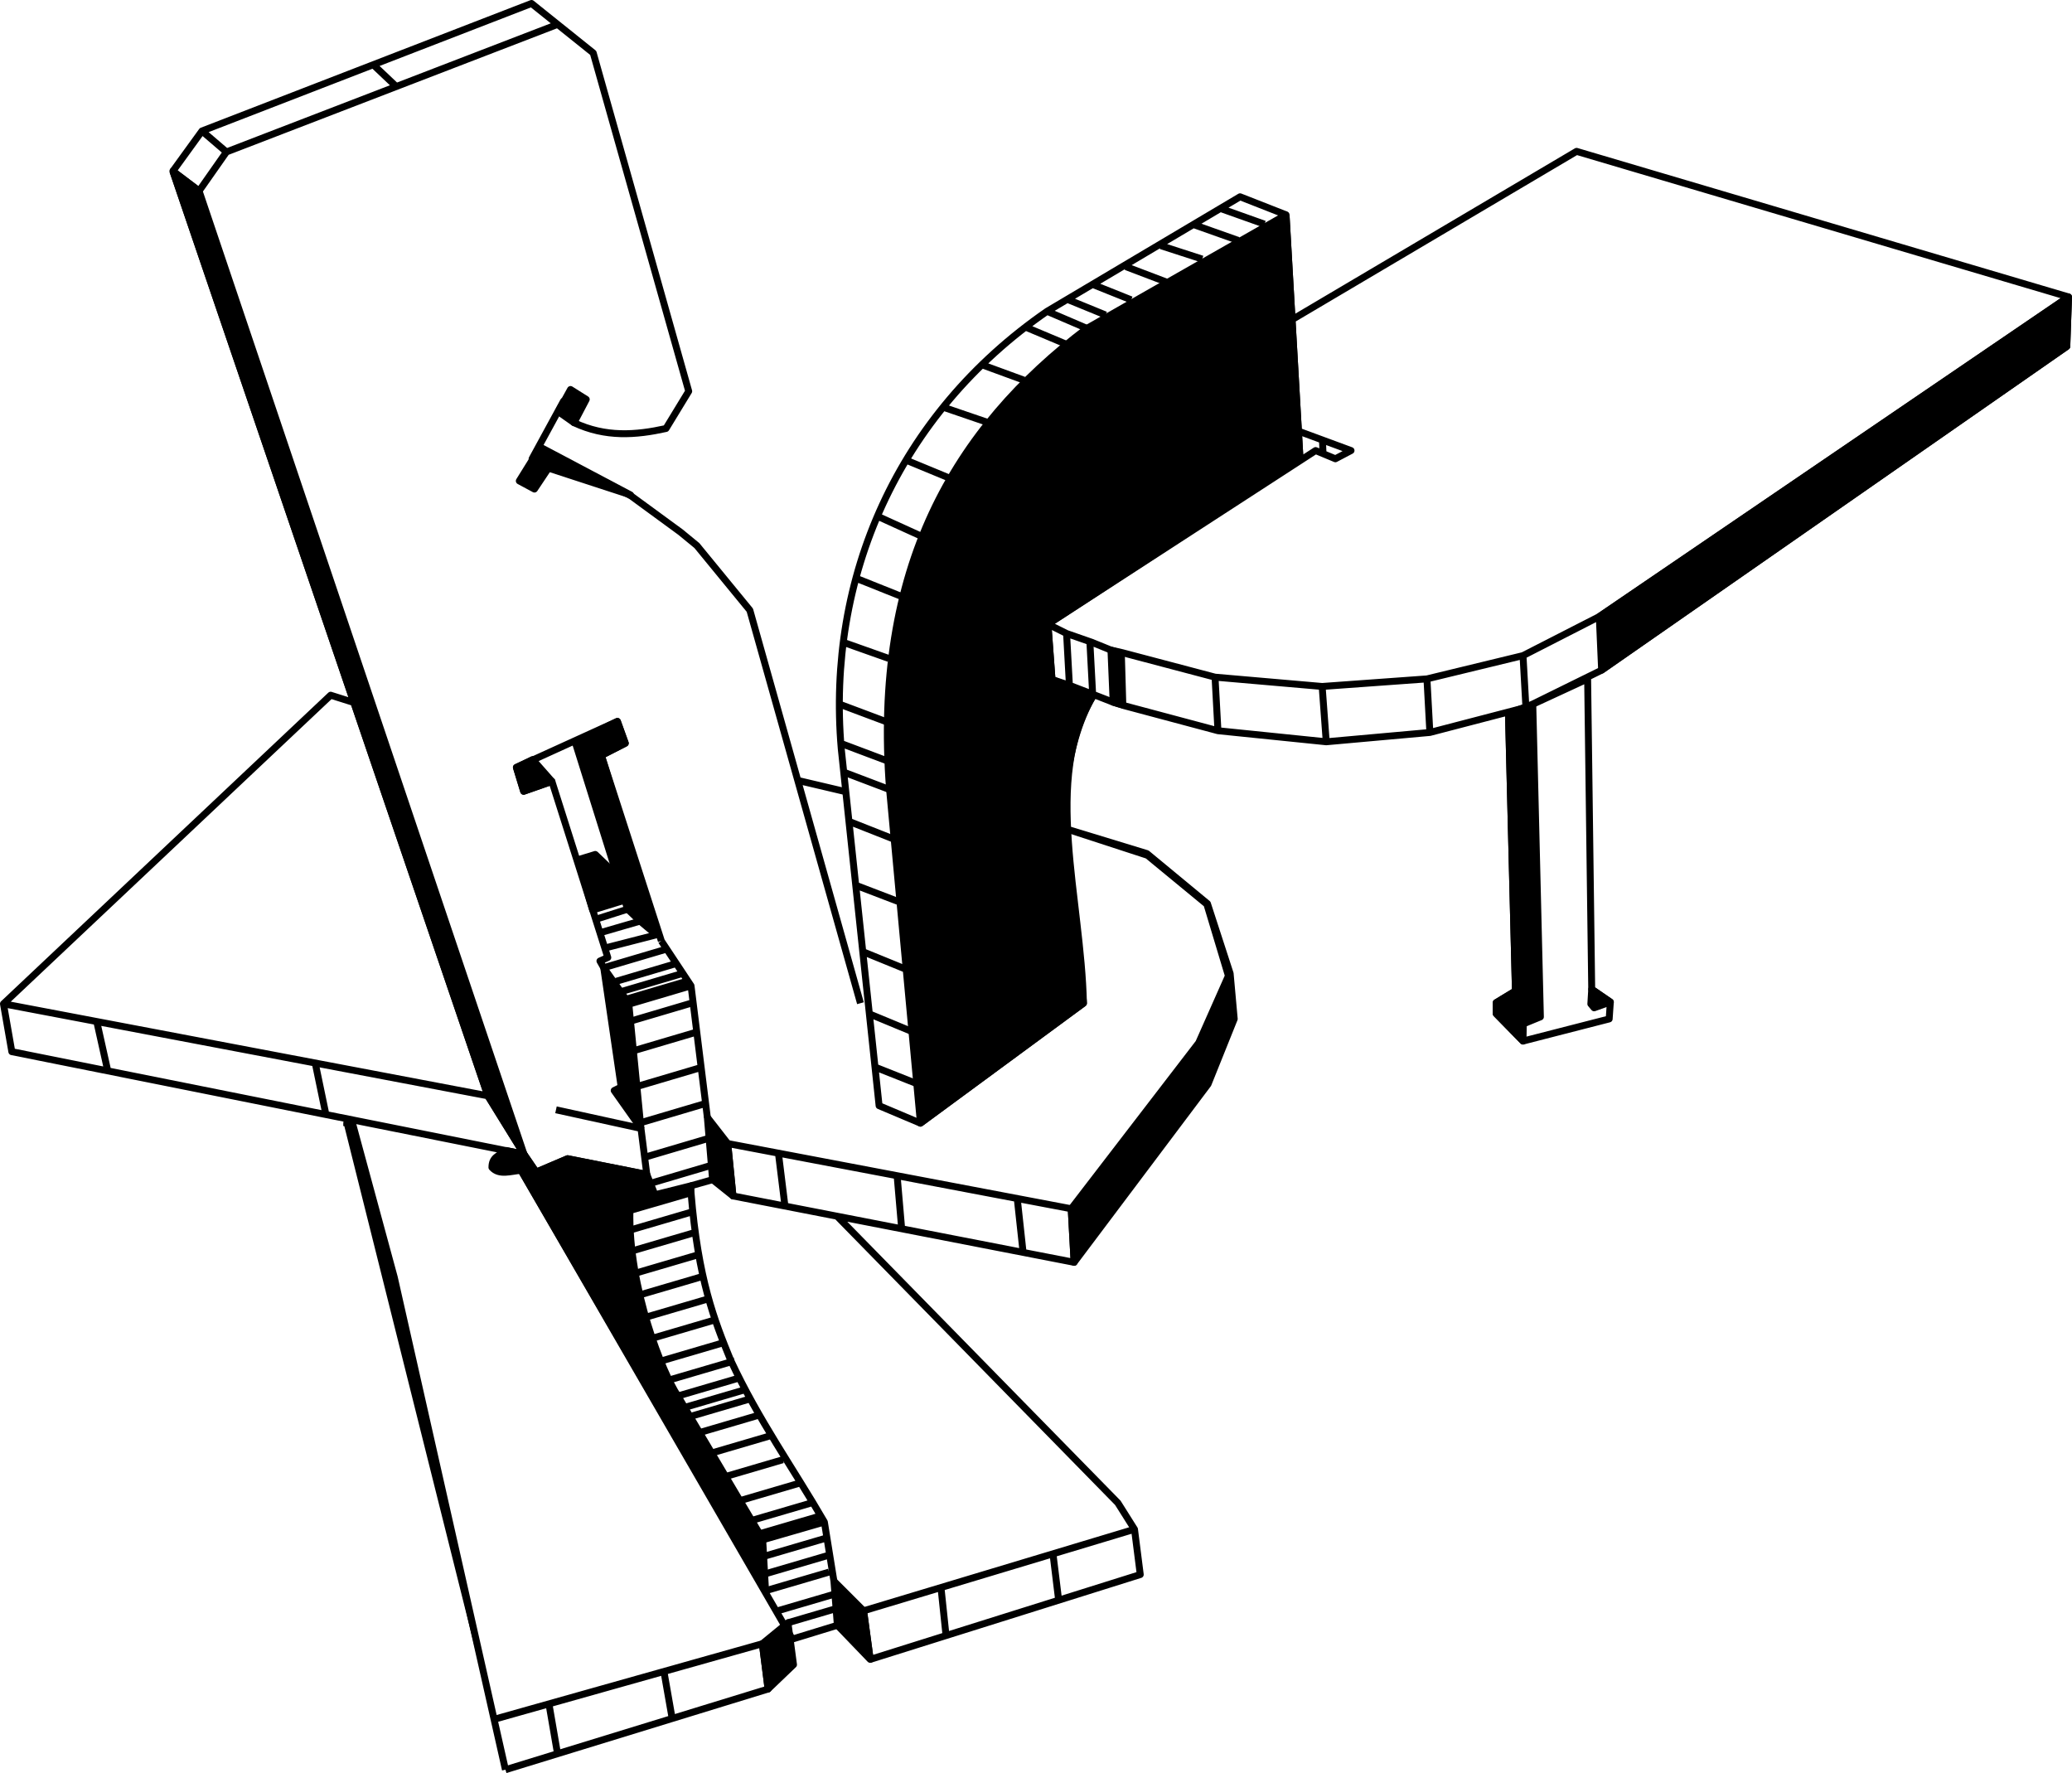 <?xml version="1.0" encoding="UTF-8" standalone="no"?>
<!-- Created with Inkscape (http://www.inkscape.org/) -->

<svg
   xmlns:dc="http://purl.org/dc/elements/1.1/"
   xmlns:cc="http://creativecommons.org/ns#"
   xmlns:rdf="http://www.w3.org/1999/02/22-rdf-syntax-ns#"
   xmlns:svg="http://www.w3.org/2000/svg"
   xmlns="http://www.w3.org/2000/svg"
   xmlns:sodipodi="http://sodipodi.sourceforge.net/DTD/sodipodi-0.dtd"
   xmlns:inkscape="http://www.inkscape.org/namespaces/inkscape"
   width="898.753"
   height="768.985"
   viewBox="0 0 237.795 203.461"
   version="1.1"
   id="svg8"
   inkscape:version="0.92.2 5c3e80d, 2017-08-06"
   sodipodi:docname="about_draw.svg">
  <defs
     id="defs2" />
  <sodipodi:namedview
     id="base"
     pagecolor="#ffffff"
     bordercolor="#666666"
     borderopacity="1.0"
     inkscape:pageopacity="0.0"
     inkscape:pageshadow="2"
     inkscape:zoom="1.4"
     inkscape:cx="372.87469"
     inkscape:cy="467.93346"
     inkscape:document-units="px"
     inkscape:current-layer="layer1"
     showgrid="false"
     fit-margin-top="0"
     fit-margin-left="0"
     fit-margin-right="0"
     fit-margin-bottom="0"
     units="px"
     inkscape:window-width="2858"
     inkscape:window-height="1556"
     inkscape:window-x="526"
     inkscape:window-y="370"
     inkscape:window-maximized="0" />
  <g
     inkscape:label="Calque 1"
     inkscape:groupmode="layer"
     id="layer1"
     transform="translate(11.837,-47.484)">
    <g
       id="g915">
      <path
         sodipodi:nodetypes="cccccc"
         inkscape:connector-curvature="0"
         id="path916"
         d="m 50.166,98.796 -2.405,3.875 1.737,0.935 1.604,-2.405 9.421,3.074 z"
         style="opacity:1;fill:#000000;fill-opacity:1;fill-rule:nonzero;stroke:#000000;stroke-width:0.794;stroke-linecap:butt;stroke-linejoin:round;stroke-miterlimit:4.074;stroke-dasharray:none;stroke-dashoffset:0;stroke-opacity:1" />
      <path
         inkscape:connector-curvature="0"
         id="path918"
         d="m 52.237,94.72 1.403,-2.539 1.804,1.136 -1.403,2.673 z"
         style="opacity:1;fill:#000000;fill-opacity:1;fill-rule:nonzero;stroke:#000000;stroke-width:0.794;stroke-linecap:butt;stroke-linejoin:round;stroke-miterlimit:4.074;stroke-dasharray:none;stroke-dashoffset:0;stroke-opacity:1" />
      <path
         inkscape:connector-curvature="0"
         id="path939"
         d="M 11.011,69.397 8.004,67.125 44.152,173.231 48.296,179.931 Z"
         style="opacity:1;fill:#000000;fill-opacity:1;fill-rule:nonzero;stroke:#000000;stroke-width:0.794;stroke-linecap:butt;stroke-linejoin:round;stroke-miterlimit:4.074;stroke-dasharray:none;stroke-dashoffset:0;stroke-opacity:1" />
      <path
         sodipodi:nodetypes="cccc"
         inkscape:connector-curvature="0"
         id="path941"
         d="m 27.576,176.299 1.036,0.067 4.801,17.692 12.757,56.507"
         style="opacity:1;fill:#000000;fill-opacity:1;fill-rule:nonzero;stroke:#000000;stroke-width:0.794;stroke-linecap:butt;stroke-linejoin:round;stroke-miterlimit:4.074;stroke-dasharray:none;stroke-dashoffset:0;stroke-opacity:1" />
      <path
         sodipodi:nodetypes="ccccc"
         inkscape:connector-curvature="0"
         id="rect956"
         d="m 78.592,233.7 0.639,4.811 -2.918,2.794 -0.661,-5.197 z"
         style="opacity:1;fill:#000000;fill-opacity:1;fill-rule:nonzero;stroke:#000000;stroke-width:0.794;stroke-linecap:butt;stroke-linejoin:round;stroke-miterlimit:4.074;stroke-dasharray:none;stroke-dashoffset:0;stroke-opacity:1" />
      <path
         style="opacity:1;fill:#000000;fill-opacity:1;fill-rule:nonzero;stroke:#000000;stroke-width:0.794;stroke-linecap:butt;stroke-linejoin:round;stroke-miterlimit:4.074;stroke-dasharray:none;stroke-dashoffset:0;stroke-opacity:1"
         d="m 87.275,232.328 0.756,5.575 -3.769,-3.917 -0.394,-5.064 z"
         id="path960"
         inkscape:connector-curvature="0"
         sodipodi:nodetypes="ccccc" />
      <path
         inkscape:connector-curvature="0"
         id="path970"
         d="m 111.036,142.762 8.82,2.873 6.815,5.613 2.472,8.219 -3.408,7.684 -14.633,19.043 0.334,6.147 15.368,-20.446 3.007,-7.484 -0.468,-5.212 -2.606,-8.018 -6.949,-5.746 z"
         style="opacity:1;fill:#000000;fill-opacity:1;fill-rule:nonzero;stroke:#000000;stroke-width:0.794;stroke-linecap:butt;stroke-linejoin:round;stroke-miterlimit:4.074;stroke-dasharray:none;stroke-dashoffset:0;stroke-opacity:1" />
      <path
         sodipodi:nodetypes="ccccc"
         inkscape:connector-curvature="0"
         id="path991"
         d="m 116.856,122.462 0.171,5.926 -1.113,-0.326 -0.251,-5.98 z"
         style="opacity:1;fill:#000000;fill-opacity:1;fill-rule:nonzero;stroke:#000000;stroke-width:0.794;stroke-linecap:butt;stroke-linejoin:round;stroke-miterlimit:4.074;stroke-dasharray:none;stroke-dashoffset:0;stroke-opacity:1" />
      <path
         style="opacity:1;fill:#000000;fill-opacity:1;fill-rule:nonzero;stroke:#000000;stroke-width:0.794;stroke-linecap:butt;stroke-linejoin:round;stroke-miterlimit:4.074;stroke-dasharray:none;stroke-dashoffset:0;stroke-opacity:1"
         d="m 225.561,81.557 -0.2,5.679 -53.387,37.15 -0.267,-6.147 z"
         id="path993"
         inkscape:connector-curvature="0"
         sodipodi:nodetypes="ccccc" />
      <path
         inkscape:connector-curvature="0"
         id="path997"
         d="m 139.152,99.186 v 0"
         style="opacity:1;fill:none;fill-opacity:1;fill-rule:nonzero;stroke:#000000;stroke-width:0.794;stroke-linecap:butt;stroke-linejoin:round;stroke-miterlimit:4.074;stroke-dasharray:none;stroke-dashoffset:0;stroke-opacity:1" />
      <path
         inkscape:connector-curvature="0"
         id="path1008"
         d="m 161.283,129.332 2.792,-1.018 0.874,35.86 -1.961,0.803 -0.035,1.972 -3.074,-3.14 v -1.27 l 2.205,-1.336 z"
         style="opacity:1;fill:#000000;fill-opacity:1;fill-rule:nonzero;stroke:#000000;stroke-width:0.794;stroke-linecap:butt;stroke-linejoin:round;stroke-miterlimit:4.074;stroke-dasharray:none;stroke-dashoffset:0;stroke-opacity:1" />
      <path
         inkscape:connector-curvature="0"
         id="path1010"
         d="m 170.838,161.003 -0.101,1.683 0.378,0.449 1.861,-0.662 z"
         style="opacity:1;fill:#000000;fill-opacity:1;fill-rule:nonzero;stroke:#000000;stroke-width:0.794;stroke-linecap:butt;stroke-linejoin:round;stroke-miterlimit:4.074;stroke-dasharray:none;stroke-dashoffset:0;stroke-opacity:1" />
      <path
         sodipodi:nodetypes="cccccccccc"
         inkscape:connector-curvature="0"
         id="path1015"
         d="m 137.362,100.199 -28.932,18.909 0.468,6.348 4.677,1.938 c -6.716,11.595 -1.13,32.139 -1.069,35.213 L 93.797,176.371 90.256,138.085 C 88.295,112.676 97.632,96.714 112.907,85.165 l 22.852,-13.029 1.604,28.063"
         style="opacity:1;fill:#000000;fill-opacity:1;fill-rule:nonzero;stroke:#000000;stroke-width:0.794;stroke-linecap:butt;stroke-linejoin:round;stroke-miterlimit:4.074;stroke-dasharray:none;stroke-dashoffset:0;stroke-opacity:1" />
      <path
         inkscape:connector-curvature="0"
         id="path1092"
         d="m 72.282,184.723 -2.339,-1.871 -0.601,-7.149 2.339,3.007 z"
         style="opacity:1;fill:#000000;fill-opacity:1;fill-rule:nonzero;stroke:#000000;stroke-width:0.794;stroke-linecap:butt;stroke-linejoin:round;stroke-miterlimit:4.074;stroke-dasharray:none;stroke-dashoffset:0;stroke-opacity:1" />
      <path
         inkscape:connector-curvature="0"
         id="path1094"
         d="m 61.725,176.972 -3.074,-4.343 0.802,-0.401 -2.005,-13.698 2.873,4.076 1.403,14.366"
         style="opacity:1;fill:#000000;fill-opacity:1;fill-rule:nonzero;stroke:#000000;stroke-width:0.794;stroke-linecap:butt;stroke-linejoin:round;stroke-miterlimit:4.074;stroke-dasharray:none;stroke-dashoffset:0;stroke-opacity:1" />
      <path
         sodipodi:nodetypes="ccccc"
         inkscape:connector-curvature="0"
         id="path1096"
         d="m 46.29,179.512 c -0.977,0.626 -1.67,0.799 -1.67,1.938 0.842,0.947 2.188,0.418 3.341,0.334 l 0.335,-1.852 z"
         style="opacity:1;fill:#000000;fill-opacity:1;fill-rule:nonzero;stroke:#000000;stroke-width:0.794;stroke-linecap:butt;stroke-linejoin:round;stroke-miterlimit:4.074;stroke-dasharray:none;stroke-dashoffset:0;stroke-opacity:1" />
      <path
         sodipodi:nodetypes="ccccccccccccc"
         inkscape:connector-curvature="0"
         id="path1098"
         d="m 76.024,230.025 -0.334,-5.947 -9.755,-16.437 c -1.662,-2.454 -5.681,-12.345 -5.479,-21.248 l 7.016,-2.04 -0.02,-0.797 -4.123,1.033 -0.935,-2.339 -9.087,-1.804 -3.608,1.537 -1.402,-2.052 -0.335,1.852 z"
         style="opacity:1;fill:#000000;fill-opacity:1;fill-rule:nonzero;stroke:#000000;stroke-width:0.794;stroke-linecap:butt;stroke-linejoin:round;stroke-miterlimit:4.074;stroke-dasharray:none;stroke-dashoffset:0;stroke-opacity:1" />
      <path
         d="m 56.513,152.985 3.675,-1.169 m -3.174,2.706 4.61,-1.336 m -4.109,3.107 5.98,-1.537 m 15.096,78.945 7.283,-2.138 m -8.815,0.869 7.283,-2.138 m -8.319,-0.267 7.283,-2.138 m -7.317,0.2 7.283,-2.138 m -7.45,0.134 7.283,-2.138 m -7.734,0.334 7.4,-2.138 m -7.851,1.47 7.283,-2.138 m -8.051,0.568 7.283,-2.138 m -8.753,-0.1 7.283,-2.138 m -9.254,-0.535 7.283,-2.138 m -8.853,-0.568 7.283,-2.138 m -8.352,-0.301 7.283,-2.138 m -8.386,0.301 7.283,-2.138 m -7.818,1.069 7.283,-2.138 m -7.751,0.735 7.283,-2.138 m -8.051,0.234 7.283,-2.138 m -8.352,-1e-5 7.283,-2.138 m -8.185,-0.501 7.283,-2.138 m -8.185,-0.234 7.283,-2.138 m -7.818,-0.468 7.283,-2.138 m -7.851,-0.334 7.283,-2.138 m -7.717,-0.401 7.283,-2.138 m -7.584,-0.234 7.283,-2.138 m -1.765,-28.514 -7.145,2.115 m 7.877,-0.981 -7.145,2.115 m 7.618,-1.217 -7.145,2.115 m 7.405,-1.525 -7.145,2.115 m 7.174,-0.121 -7.145,2.115 m 7.641,1.239 -7.145,2.115 m 7.736,1.925 -7.145,2.115 m 7.405,2.09 -7.145,2.115 m 7.703,1.824 -7.145,2.115 m 7.618,0.932 -7.145,2.115 m 1.332,-27.84 3.408,5.145 1.871,15.101 m -1.89,7.853 2.492,-0.704 m -2.472,1.501 c 0.807,9.944 2.689,14.679 4.544,19.212 3.223,6.918 7.172,12.384 10.758,18.575 l 1.095,6.782 m 0.394,5.064 -5.164,1.585 -31.137,-53.788 0.335,-1.852 1.402,2.052 3.608,-1.537 9.087,1.804 -0.668,-5.279 -9.755,-2.138 m 27.662,-37.819 5.679,1.336 m 43.097,-66.884 4.878,1.737 m -8.285,0 5.279,1.871 m -8.887,0.601 4.744,1.537 m -8.753,0.869 4.744,1.804 m -8.486,0.267 4.343,1.737 m -7.35,-0.067 4.41,1.804 m -6.709,-0.422 4.571,1.959 m -7.016,-0.134 4.61,1.938 m -9.555,2.405 4.744,1.737 m -9.354,3.074 5.078,1.737 m -9.154,4.41 5.011,2.071 m -8.352,4.343 5.145,2.339 m -7.684,4.744 5.345,2.138 m -6.815,5.212 5.279,1.871 m -5.746,5.212 5.345,2.005 m -5.078,2.539 5.145,1.938 m -4.878,1.336 5.279,2.005 m -4.61,3.675 5.078,2.005 m -4.41,5.279 5.412,2.071 m -4.61,5.546 5.078,2.071 m -4.143,5.145 4.677,1.938 m -4.076,4.143 4.544,1.804 M 135.759,72.136 130.48,70.065 108.336,83.207 C 91.146,95.076 83.017,113.813 84.71,133.408 l 4.343,40.959 4.744,2.005 18.709,-13.764 c -0.258,-11.996 -4.712,-25.759 1.069,-35.213 m -89.281,41.859 1.228,5.906 m -26.222,-10.3 1.276,5.717 m -12.017,-7.903 0.961,5.493 58.775,11.765 -4.144,-6.701 M 8.004,67.125 44.152,173.231 l -55.592,-10.557 37.551,-35.413 2.539,0.802 m 2.405,-73.098 2.539,2.405 m -22.25,5.145 2.806,2.405 M 8.004,67.125 11.011,69.397 14.151,64.92 51.97,50.354 M 8.004,67.125 11.345,62.514 49.163,47.881 l 7.083,5.679 10.958,38.821 -2.606,4.276 c -3.449,0.763 -6.932,1.041 -10.557,-0.668 l -1.203,-2.472 -3.608,6.615 c 2.626,1.302 5.823,1.719 8.553,2.74 l 2.836,1.545 5.65,4.134 1.871,1.537 6.08,7.417 12.695,45.102 m 83.455,-37.217 0.468,35.614 2.138,1.47 -0.134,1.938 -9.889,2.539 -3.074,-3.14 v -1.27 l 2.205,-1.336 -0.802,-31.872 2.005,-0.668 z m -34.611,-53.253 1.604,28.063 m 2.569,-2.289 0.071,1.606 m -31.572,19.592 30.722,-19.922 2.268,0.945 1.795,-0.945 -6.142,-2.268 m 25.88,25.798 0.334,5.947 m -11.359,-3.274 0.334,6.147 m -12.361,-5.279 0.468,6.348 m -12.762,-7.417 0.334,6.147 m -14.7,-10.223 0.334,6.281 m -3.007,-7.216 0.334,6.08 m 25.658,-42.162 32.54,-19.243 56.461,16.704 -53.855,36.683 -8.753,4.477 -11.025,2.673 -12.027,0.869 -12.294,-1.069 -10.624,-2.806 -1.32,-0.301 -2.222,-0.902 -2.873,-1.002 -2.138,-1.069 0.468,6.348 2.005,0.668 2.606,1.002 2.405,0.935 1.27,0.401 10.758,2.873 12.428,1.27 11.893,-1.069 11.025,-2.873 8.686,-4.276 53.387,-37.15 0.2,-5.679 M 84.176,186.995 l 32.273,32.941 1.915,3.037 m -13.474,-38.116 0.668,6.147 m -14.433,-8.553 0.535,6.214 m -14.165,-8.887 0.735,5.947 m -6.548,-7.016 0.601,6.014 39.155,7.617 -0.334,-6.147 z m 15.594,53.619 0.756,5.575 m 20.978,-12.095 0.661,5.386 m -13.513,-1.512 0.567,5.386 m -8.693,2.835 30.994,-9.733 -0.661,-5.197 -31.089,9.355 m -22.962,6.709 0.945,5.386 m -14.08,-1.323 0.945,5.481 m -5.953,1.984 30.144,-9.26 -0.661,-5.197 -30.522,8.599 m 19.463,-88.291 -7.145,2.115 -0.434,-0.768 0.902,-0.401 -6.414,-20.212 -3.241,1.136 -0.835,-2.74 11.593,-5.279 0.902,2.506 -2.74,1.403 6.882,21.281"
         style="opacity:1;fill:none;fill-opacity:1;fill-rule:nonzero;stroke:#000000;stroke-width:0.794;stroke-linecap:butt;stroke-linejoin:round;stroke-miterlimit:4.074;stroke-dasharray:none;stroke-dashoffset:0;stroke-opacity:1"
         id="path885"
         inkscape:connector-curvature="0" />
      <path
         sodipodi:nodetypes="cccccccc"
         inkscape:connector-curvature="0"
         id="path887"
         d="m 54.175,132.639 6.014,19.177 1.437,1.37 1.871,1.57 -6.314,-20.58 2.74,-1.403 -0.902,-2.506 z"
         style="opacity:1;fill:#000000;fill-opacity:1;fill-rule:nonzero;stroke:#000000;stroke-width:0.794;stroke-linecap:butt;stroke-linejoin:round;stroke-miterlimit:4.074;stroke-dasharray:none;stroke-dashoffset:0;stroke-opacity:1" />
      <path
         inkscape:connector-curvature="0"
         id="path889"
         d="m 49.297,134.644 2.205,2.506 -3.241,1.136 -0.835,-2.74 z"
         style="opacity:1;fill:#000000;fill-opacity:1;fill-rule:nonzero;stroke:#000000;stroke-width:0.794;stroke-linecap:butt;stroke-linejoin:round;stroke-miterlimit:4.074;stroke-dasharray:none;stroke-dashoffset:0;stroke-opacity:1" />
      <path
         sodipodi:nodetypes="cccccc"
         inkscape:connector-curvature="0"
         id="path891"
         d="m 54.509,146.136 1.971,-0.601 2.205,2.105 0.969,3.207 -3.475,1.069 z"
         style="opacity:1;fill:#000000;fill-opacity:1;fill-rule:nonzero;stroke:#000000;stroke-width:0.794;stroke-linecap:butt;stroke-linejoin:round;stroke-miterlimit:4.074;stroke-dasharray:none;stroke-dashoffset:0;stroke-opacity:1" />
    </g>
  </g>
</svg>
